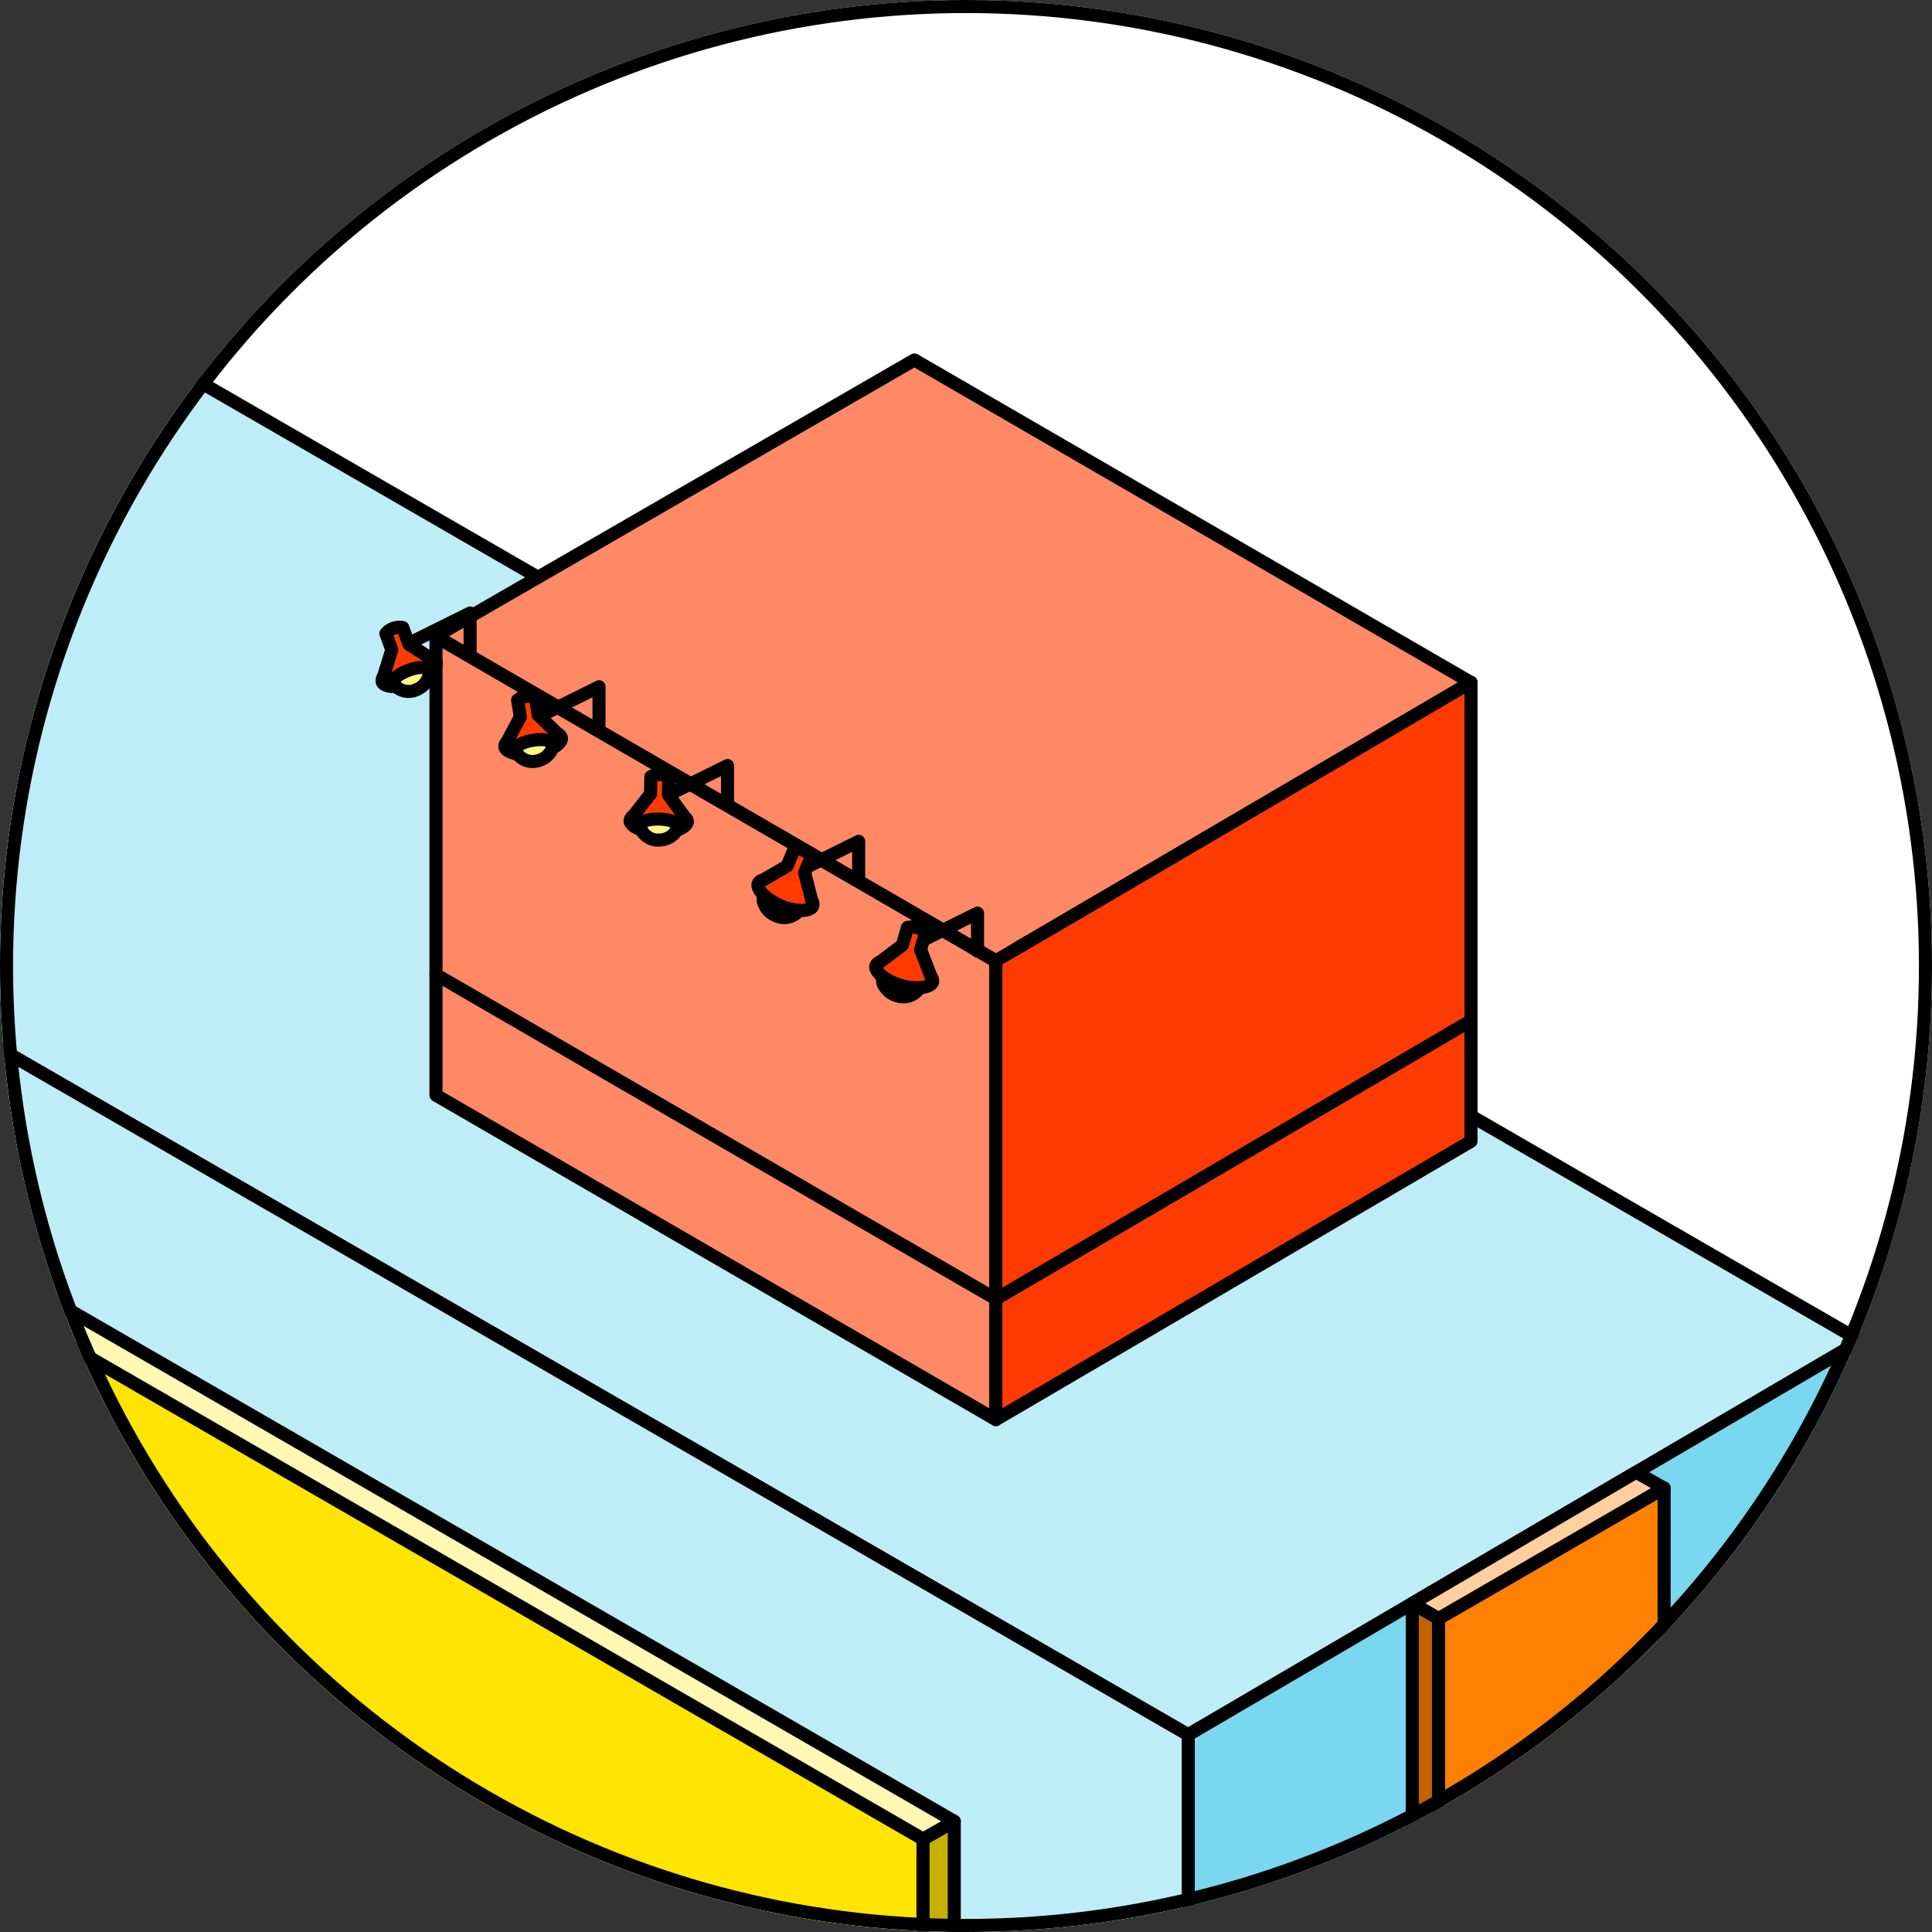 <svg xmlns="http://www.w3.org/2000/svg" xmlns:xlink="http://www.w3.org/1999/xlink" width="148" height="148" viewBox="0 0 148 148"><rect x="0" y="0" width="148" height="148" fill="#333333" stroke="none"/><defs><clipPath id="a"><circle cx="74" cy="74" r="74" transform="translate(0 0)" fill="#fff"/></clipPath><clipPath id="b"><rect width="45.919" height="88.471" fill="none"/></clipPath><clipPath id="c"><rect width="17.318" height="53.037" fill="none"/></clipPath><clipPath id="d"><rect width="19.102" height="53.57" fill="none"/></clipPath><clipPath id="e"><rect width="74.25" height="104.312" fill="none"/></clipPath><clipPath id="f"><rect width="22.296" height="74.115" fill="none"/></clipPath><clipPath id="g"><rect width="25.339" height="75.948" fill="none"/></clipPath></defs><g transform="translate(-100 -1948)"><g transform="translate(100 1948)" clip-path="url(#a)"><circle cx="74" cy="74" r="74" transform="translate(0 0)" fill="#fff"/><g transform="translate(-487.791 -755.15)"><g transform="translate(430.616 772.519)"><path d="M39.95,30.46l148.193,85.562,51.5-30.179L91.832.5Z" transform="translate(-39.95 -0.5)" fill="#beedf8"/><path d="M188.143,116.023,39.95,30.46,91.833.5,239.642,85.844Z" transform="translate(-39.95 -0.5)" fill="none" stroke="#000" stroke-linecap="round" stroke-linejoin="round" stroke-width="1"/><path d="M305.585,328.978V183.655l51.5-30.181V299.209Z" transform="translate(-157.388 -68.13)" fill="#79d7ef"/><path d="M305.585,328.978V183.655l51.5-30.181V299.209Z" transform="translate(-157.388 -68.13)" fill="none" stroke="#000" stroke-linecap="round" stroke-linejoin="round" stroke-width="1"/><path d="M188.153,285.093s0-145.258,0-145.324c0,0-147.749-85.307-148.192-85.561V199.533Z" transform="translate(-39.953 -24.244)" fill="#beedf8"/><path d="M188.153,285.093s0-145.258,0-145.324c0,0-147.749-85.307-148.192-85.561V199.533Z" transform="translate(-39.953 -24.244)" fill="none" stroke="#000" stroke-linecap="round" stroke-linejoin="round" stroke-width="1"/></g><g transform="translate(487.554 853.686)"><path d="M212.954,218.009l-70.945-42.426V148.424l70.945,40.985Z" transform="translate(-142.009 -147.065)" fill="#fee400"/><path d="M212.954,218.009l-70.945-42.426V148.424l70.945,40.985Z" transform="translate(-142.009 -147.065)" fill="none" stroke="#000" stroke-linecap="round" stroke-linejoin="round" stroke-width="1"/><path d="M269.176,249.4V220.812l2.392-1.357v28.588Z" transform="translate(-198.23 -178.467)" fill="#c6b100"/><path d="M269.176,249.4V220.812l2.392-1.357v28.588Z" transform="translate(-198.23 -178.467)" fill="none" stroke="#000" stroke-linecap="round" stroke-linejoin="round" stroke-width="1"/><path d="M212.957,188.329,142.01,147.345l2.393-1.358,70.947,40.984Z" transform="translate(-142.01 -145.987)" fill="#fff7b2"/><path d="M212.957,188.329,142.01,147.345l2.393-1.358,70.947,40.984Z" transform="translate(-142.01 -145.987)" fill="none" stroke="#000" stroke-linecap="round" stroke-linejoin="round" stroke-width="1"/></g><g transform="translate(595.977 867.928)"><path d="M339.948,243.6l.006-59.912,17.282-9.992-.008,59.9Z" transform="translate(-337.941 -172.481)" fill="#ff8002"/><path d="M339.948,243.6l.006-59.912,17.282-9.992-.008,59.9Z" transform="translate(-337.941 -172.481)" fill="none" stroke="#000" stroke-linecap="round" stroke-linejoin="round" stroke-width="1"/><path d="M338.365,182.728l-2.012-1.159L353.5,171.515l2.141,1.216Z" transform="translate(-336.352 -171.515)" fill="#ffcf9f"/><path d="M338.365,182.728l-2.012-1.159L353.5,171.515l2.141,1.216Z" transform="translate(-336.352 -171.515)" fill="none" stroke="#000" stroke-linecap="round" stroke-linejoin="round" stroke-width="1"/><path d="M338.361,250.613l-2.01-1.159V189.535l2.01,1.158Z" transform="translate(-336.352 -179.482)" fill="#c46200"/><path d="M338.361,250.613l-2.01-1.159V189.535l2.01,1.158Z" transform="translate(-336.352 -179.482)" fill="none" stroke="#000" stroke-linecap="round" stroke-linejoin="round" stroke-width="1"/></g><g transform="translate(408.606 912.062)"><path d="M.5,338.428,29.677,354.98l-.041-3.571L.5,334.881Z" transform="translate(-0.5 -287.874)" fill="#00bde9"/><path d="M29.677,354.979.5,338.428v-3.548l29.136,16.527Z" transform="translate(-0.5 -287.874)" fill="none" stroke="#000" stroke-linecap="round" stroke-linejoin="round" stroke-width="1"/><path d="M39.93,264.947l-20.178-10.9,5.936-3.428,20.134,10.872Z" transform="translate(-9.011 -250.623)" fill="#c3f4ff"/><path d="M39.93,264.947l-20.178-10.9,5.936-3.428,20.134,10.872Z" transform="translate(-9.011 -250.623)" fill="none" stroke="#000" stroke-linecap="round" stroke-linejoin="round" stroke-width="1"/><path d="M29.529,343.909.5,327.392l17.477-9.473,28.312,16.116Z" transform="translate(-0.5 -280.375)" fill="#c3f4ff"/><path d="M29.529,343.909.5,327.392l17.477-9.473,28.312,16.116Z" transform="translate(-0.5 -280.375)" fill="none" stroke="#000" stroke-linecap="round" stroke-linejoin="round" stroke-width="1"/><path d="M55.921,315.5V273.563l5.891-3.453v41.935Z" transform="translate(-25.001 -259.238)" fill="#00bde9"/><path d="M55.921,315.5V273.563l5.891-3.453v41.935Z" transform="translate(-25.001 -259.238)" fill="none" stroke="#000" stroke-linecap="round" stroke-linejoin="round" stroke-width="1"/><path d="M52.761,360.139v-3.571l16.633-9.761v3.571Z" transform="translate(-23.604 -293.146)" fill="#79d7ef"/><path d="M52.761,360.139v-3.571l16.633-9.761v3.571Z" transform="translate(-23.604 -293.146)" fill="none" stroke="#000" stroke-linecap="round" stroke-linejoin="round" stroke-width="1"/><path d="M39.93,309.6,19.752,298.7V256.766l20.178,10.9V309.6" transform="translate(-9.011 -253.339)" fill="#00bde9"/><path d="M39.93,309.6,19.752,298.7V256.766l20.178,10.9V309.6" transform="translate(-9.011 -253.339)" fill="none" stroke="#000" stroke-linecap="round" stroke-linejoin="round" stroke-width="1"/><path d="M39.93,303.635l-20.178-10.9V273.18l20.178,10.9v19.559" transform="translate(-9.011 -260.595)" fill="#005aea"/><path d="M39.93,303.635l-20.178-10.9V273.18l20.178,10.9Z" transform="translate(-9.011 -260.595)" fill="none" stroke="#000" stroke-linecap="round" stroke-linejoin="round" stroke-width="1"/></g><g transform="translate(517.057 782.725)"><path d="M245.2,64.809,202.3,39.956l36.65-21.164,42.629,24.7Z" transform="translate(-198.168 -18.792)" fill="#ff8965"/><path d="M245.2,64.809,202.3,39.956l36.65-21.164,42.629,24.7Z" transform="translate(-198.168 -18.792)" fill="none" stroke="#000" stroke-linecap="round" stroke-linejoin="round" stroke-width="1"/><path d="M202.3,56.823l42.887,24.848v35.107L202.3,91.93V56.823" transform="translate(-198.168 -35.606)" fill="#ff8965"/><path d="M202.3,56.823l42.887,24.848v35.107L202.3,91.93Z" transform="translate(-198.168 -35.606)" fill="none" stroke="#000" stroke-linecap="round" stroke-linejoin="round" stroke-width="1"/><path d="M279.175,84.371c.045.026,36.4-21.32,36.4-21.32V98.212l-36.4,21.32V84.371" transform="translate(-232.154 -38.359)" fill="#ff3b03"/><path d="M279.175,84.371c.045.026,36.4-21.32,36.4-21.32V98.212l-36.4,21.32Z" transform="translate(-232.154 -38.359)" fill="none" stroke="#000" stroke-linecap="round" stroke-linejoin="round" stroke-width="1"/><line x1="42.887" y1="24.848" transform="translate(4.134 47.083)" fill="#ff8965"/><line x1="42.887" y1="24.848" transform="translate(4.134 47.083)" fill="none" stroke="#000" stroke-linecap="round" stroke-linejoin="round" stroke-width="1"/><line x1="36.399" y2="21.32" transform="translate(47.022 50.612)" fill="#ff8965"/><line x1="36.399" y2="21.32" transform="translate(47.022 50.612)" fill="none" stroke="#000" stroke-linecap="round" stroke-linejoin="round" stroke-width="1"/><path d="M271.662,97.653V94.741l-6.3,3.124" transform="translate(-226.045 -52.369)" fill="none" stroke="#000" stroke-linecap="round" stroke-linejoin="round" stroke-width="1"/><path d="M255.341,87.8V84.892l-6.3,3.124" transform="translate(-218.829 -48.015)" fill="none" stroke="#000" stroke-linecap="round" stroke-linejoin="round" stroke-width="1"/><path d="M237.332,77.393V74.481l-6.3,3.124" transform="translate(-210.867 -43.412)" fill="none" stroke="#000" stroke-linecap="round" stroke-linejoin="round" stroke-width="1"/><path d="M219.687,66.578V63.666l-6.3,3.124" transform="translate(-203.066 -38.631)" fill="none" stroke="#000" stroke-linecap="round" stroke-linejoin="round" stroke-width="1"/><path d="M202.864,56.451V53.539l-5.2,2.576" transform="translate(-196.118 -34.154)" fill="none" stroke="#000" stroke-linecap="round" stroke-linejoin="round" stroke-width="1"/><path d="M197.272,59.772a3.931,3.931,0,0,1-1.639.262c-.389-.035-.66-.163-.725-.343a.519.519,0,0,1,.082-.408l.016-.027.009-.031.623-2-.453-1.246a1.252,1.252,0,0,1,.562-.4,1.437,1.437,0,0,1,.734-.062l.465,1.277,1.7,1.1.027.017.03.011a.518.518,0,0,1,.327.261c.126.347-.482,1.116-1.759,1.581" transform="translate(-194.892 -35.02)" fill="#ff3b02"/><path d="M197.272,59.772a3.931,3.931,0,0,1-1.639.262c-.389-.035-.66-.163-.725-.343a.519.519,0,0,1,.082-.408l.016-.027.009-.031.623-2-.453-1.246a1.252,1.252,0,0,1,.562-.4,1.437,1.437,0,0,1,.734-.062l.465,1.277,1.7,1.1.027.017.03.011a.518.518,0,0,1,.327.261C199.157,58.538,198.549,59.307,197.272,59.772Z" transform="translate(-194.892 -35.02)" fill="none" stroke="#000" stroke-linecap="round" stroke-linejoin="round" stroke-width="1"/><path d="M198.165,62.737h0a1.417,1.417,0,0,1-1.712-.475c-.146-.4.535-.808,1.162-1.037s1.375-.339,1.521.06a.963.963,0,0,1-.139.759,1.592,1.592,0,0,1-.832.693" transform="translate(-195.573 -37.46)" fill="#fff581"/><path d="M198.165,62.737h0a1.417,1.417,0,0,1-1.712-.475c-.146-.4.535-.808,1.162-1.037s1.375-.339,1.521.06a.963.963,0,0,1-.139.759A1.592,1.592,0,0,1,198.165,62.737Z" transform="translate(-195.573 -37.46)" fill="none" stroke="#000" stroke-linecap="round" stroke-linejoin="round" stroke-width="1"/><path d="M214.056,69.367a3.935,3.935,0,0,1-1.659-.056c-.375-.109-.616-.287-.646-.475a.517.517,0,0,1,.158-.385l.021-.024.015-.028.914-1.716.012-.023v0l.006-.01.06-.09-.017-.107-.19-1.2a1.246,1.246,0,0,1,.628-.285,1.434,1.434,0,0,1,.731.079l.2,1.25.014.093.068.065,1.393,1.343.023.023.028.016a.52.52,0,0,1,.271.319c.057.365-.686,1-2.029,1.217" transform="translate(-202.344 -39.197)" fill="#ff3b02"/><path d="M214.056,69.367a3.935,3.935,0,0,1-1.659-.056c-.375-.109-.616-.287-.646-.475a.517.517,0,0,1,.158-.385l.021-.024.015-.028.914-1.716.012-.023v0l.006-.01.06-.09-.017-.107-.19-1.2a1.246,1.246,0,0,1,.628-.285,1.434,1.434,0,0,1,.731.079l.2,1.25.014.093.068.065,1.393,1.343.023.023.028.016a.52.52,0,0,1,.271.319C216.142,68.515,215.4,69.154,214.056,69.367Z" transform="translate(-202.344 -39.197)" fill="none" stroke="#000" stroke-linecap="round" stroke-linejoin="round" stroke-width="1"/><path d="M214.815,72.566h0a1.417,1.417,0,0,1-1.59-.793c-.066-.421.68-.691,1.338-.8s1.415-.071,1.481.349a.96.96,0,0,1-.281.718,1.589,1.589,0,0,1-.948.522" transform="translate(-202.995 -41.84)" fill="#fff581"/><path d="M214.815,72.566h0a1.417,1.417,0,0,1-1.59-.793c-.066-.421.68-.691,1.338-.8s1.415-.071,1.481.349a.96.96,0,0,1-.281.718A1.589,1.589,0,0,1,214.815,72.566Z" transform="translate(-202.995 -41.84)" fill="none" stroke="#000" stroke-linecap="round" stroke-linejoin="round" stroke-width="1"/><path d="M231.131,80.167a3.937,3.937,0,0,1-1.624-.343c-.35-.172-.558-.389-.555-.58a.517.517,0,0,1,.223-.351l.025-.021.02-.025,1.2-1.532.016-.021v0l.008-.008.075-.08,0-.108.021-1.217a1.256,1.256,0,0,1,.668-.172,1.427,1.427,0,0,1,.707.2l-.022,1.266v.094l.055.076,1.139,1.565.019.026.025.021a.519.519,0,0,1,.211.36c-.006.37-.85.871-2.209.848" transform="translate(-209.95 -43.954)" fill="#ff3b02"/><path d="M231.131,80.167a3.937,3.937,0,0,1-1.624-.343c-.35-.172-.558-.389-.555-.58a.517.517,0,0,1,.223-.351l.025-.021.02-.025,1.2-1.532.016-.021v0l.008-.008.075-.08,0-.108.021-1.217a1.256,1.256,0,0,1,.668-.172,1.427,1.427,0,0,1,.707.2l-.022,1.266v.094l.055.076,1.139,1.565.019.026.025.021a.519.519,0,0,1,.211.36C233.333,79.689,232.49,80.19,231.131,80.167Z" transform="translate(-209.95 -43.954)" fill="none" stroke="#000" stroke-linecap="round" stroke-linejoin="round" stroke-width="1"/><path d="M231.742,83.438h0a1.417,1.417,0,0,1-1.429-1.057c.007-.426.789-.563,1.456-.552s1.406.176,1.4.6a.962.962,0,0,1-.4.659,1.6,1.6,0,0,1-1.025.349" transform="translate(-210.551 -46.661)" fill="#fff581"/><path d="M231.742,83.438h0a1.417,1.417,0,0,1-1.429-1.057c.007-.426.789-.563,1.456-.552s1.406.176,1.4.6a.962.962,0,0,1-.4.659A1.6,1.6,0,0,1,231.742,83.438Z" transform="translate(-210.551 -46.661)" fill="none" stroke="#000" stroke-linecap="round" stroke-linejoin="round" stroke-width="1"/><path d="M248.832,92.129h0a2.955,2.955,0,0,1,.976.61c.268.285.193.463.168.521a1.464,1.464,0,0,1-1.791.407,1.645,1.645,0,0,1-.823-.756.994.994,0,0,1-.1-.792c.171-.408.926-.263,1.574.009" transform="translate(-218.024 -51.098)" fill="#fff581"/><path d="M248.832,92.129h0a2.955,2.955,0,0,1,.976.61c.268.285.193.463.168.521a1.464,1.464,0,0,1-1.791.407,1.645,1.645,0,0,1-.823-.756.994.994,0,0,1-.1-.792C247.43,91.712,248.184,91.857,248.832,92.129Z" transform="translate(-218.024 -51.098)" fill="none" stroke="#000" stroke-linecap="round" stroke-linejoin="round" stroke-width="1"/><path d="M250.053,86.067h0a1.291,1.291,0,0,1,.563.445l-.486,1.157-.042.1.036.1.005.015v.021l0,0,.492,1.936.008.031.015.028a.539.539,0,0,1,.064.43c-.077.184-.364.3-.768.321a4.054,4.054,0,0,1-1.673-.351c-1.193-.5-1.9-1.322-1.731-1.721a.539.539,0,0,1,.354-.256l.031-.009.028-.016,1.718-1,.081-.047.036-.086.5-1.2a1.485,1.485,0,0,1,.758.1" transform="translate(-217.716 -48.485)" fill="#ff3b02"/><path d="M250.053,86.067h0a1.291,1.291,0,0,1,.563.445l-.486,1.157-.042.1.036.1.005.015v.021l0,0,.492,1.936.008.031.015.028a.539.539,0,0,1,.064.43c-.077.184-.364.3-.768.321a4.054,4.054,0,0,1-1.673-.351c-1.193-.5-1.9-1.322-1.731-1.721a.539.539,0,0,1,.354-.256l.031-.009.028-.016,1.718-1,.081-.047.036-.086.5-1.2A1.485,1.485,0,0,1,250.053,86.067Z" transform="translate(-217.716 -48.485)" fill="none" stroke="#000" stroke-linecap="round" stroke-linejoin="round" stroke-width="1"/><path d="M265.171,103.1h0a2.949,2.949,0,0,1,1.042.49c.3.251.247.436.23.5a1.464,1.464,0,0,1-1.73.617,1.647,1.647,0,0,1-.907-.653,1,1,0,0,1-.2-.774c.122-.425.888-.37,1.564-.177" transform="translate(-225.262 -56)" fill="#fff581"/><path d="M265.171,103.1h0a2.949,2.949,0,0,1,1.042.49c.3.251.247.436.23.5a1.464,1.464,0,0,1-1.73.617,1.647,1.647,0,0,1-.907-.653,1,1,0,0,1-.2-.774C263.729,102.85,264.495,102.9,265.171,103.1Z" transform="translate(-225.262 -56)" fill="none" stroke="#000" stroke-linecap="round" stroke-linejoin="round" stroke-width="1"/><path d="M265.878,96.706h0a1.291,1.291,0,0,1,.612.375l-.345,1.207-.03.1.049.1.007.014,0,.021,0,0,.719,1.864.012.03.018.027a.537.537,0,0,1,.114.419c-.055.191-.325.345-.724.41a4.058,4.058,0,0,1-1.7-.15c-1.245-.356-2.042-1.087-1.923-1.5a.542.542,0,0,1,.32-.3l.03-.013.026-.02,1.588-1.2.074-.056.026-.09.359-1.255a1.484,1.484,0,0,1,.764.009" transform="translate(-224.861 -53.214)" fill="#ff3b02"/><path d="M265.878,96.706h0a1.291,1.291,0,0,1,.612.375l-.345,1.207-.03.1.049.1.007.014,0,.021,0,0,.719,1.864.012.03.018.027a.537.537,0,0,1,.114.419c-.055.191-.325.345-.724.41a4.058,4.058,0,0,1-1.7-.15c-1.245-.356-2.042-1.087-1.923-1.5a.542.542,0,0,1,.32-.3l.03-.013.026-.02,1.588-1.2.074-.056.026-.09.359-1.255A1.484,1.484,0,0,1,265.878,96.706Z" transform="translate(-224.861 -53.214)" fill="none" stroke="#000" stroke-linecap="round" stroke-linejoin="round" stroke-width="1"/></g><g transform="translate(408.614 816.844)"><path d="M8.971,104l.006-5.612L26.258,88.4,26.25,94Z" transform="translate(-4.252 -83.683)" fill="#b1ff01"/><path d="M8.971,104l.006-5.612L26.258,88.4,26.25,94Z" transform="translate(-4.252 -83.683)" fill="none" stroke="#000" stroke-linecap="round" stroke-linejoin="round" stroke-width="1"/><path d="M8.971,171.716l.006-5.612,17.282-9.992-.008,5.6Z" transform="translate(-4.252 -113.621)" fill="#b1ff01"/><path d="M8.971,171.716l.006-5.612,17.282-9.992-.008,5.6Z" transform="translate(-4.252 -113.621)" fill="none" stroke="#000" stroke-linecap="round" stroke-linejoin="round" stroke-width="1"/><path d="M4.109,152.039l.006-59.912L21.4,82.134l-.008,59.9Z" transform="translate(-2.103 -80.915)" fill="#1d0"/><path d="M4.109,152.039l.006-59.912L21.4,82.134l-.008,59.9Z" transform="translate(-2.103 -80.915)" fill="none" stroke="#000" stroke-linecap="round" stroke-linejoin="round" stroke-width="1"/><path d="M2.527,91.162.515,90,17.659,79.948,19.8,81.165Z" transform="translate(-0.514 -79.948)" fill="#b1ff01"/><path d="M2.527,91.162.515,90,17.659,79.948,19.8,81.165Z" transform="translate(-0.514 -79.948)" fill="none" stroke="#000" stroke-linecap="round" stroke-linejoin="round" stroke-width="1"/><path d="M2.523,159.047l-2.01-1.159V97.969l2.01,1.158Z" transform="translate(-0.513 -87.915)" fill="#b1ff01"/><path d="M2.523,159.047l-2.01-1.159V97.969l2.01,1.158Z" transform="translate(-0.513 -87.915)" fill="none" stroke="#000" stroke-linecap="round" stroke-linejoin="round" stroke-width="1"/></g><g transform="translate(471.347 921.856)"><path d="M304.449,418.621l-30.774-16.956-47.5,27.6-74.342-43.717-28.974,16.473-5.934,3.374,103.767,59.725,4.623.309,76.9-44.914Z" transform="translate(-114.712 -320.069)" fill="#beedf8"/><path d="M304.449,418.621l-30.774-16.956-47.5,27.6-74.342-43.717L116.924,405.4l103.767,59.725,4.623.309,76.9-44.914Z" transform="translate(-114.712 -320.069)" fill="none" stroke="#000" stroke-linecap="round" stroke-linejoin="round" stroke-width="1"/><path d="M422.535,374.522l-24.9-13.725V293.3l24.807,14.526" transform="translate(-238.813 -279.285)" fill="#beedf8"/><path d="M422.535,374.522l-24.9-13.725V293.3l24.807,14.526" transform="translate(-238.813 -279.285)" fill="none" stroke="#000" stroke-linecap="round" stroke-linejoin="round" stroke-width="1"/><path d="M445.408,395.628c-2.011,0-3.14-1.237-3.14-1.806V327.795c0-.32,6.178-.324,6.178,0v66.027a3.042,3.042,0,0,1-3.038,1.806" transform="translate(-258.547 -294.428)" fill="#79d7ef"/><path d="M445.408,395.628c-2.011,0-3.14-1.237-3.14-1.806V327.795c0-.32,6.178-.324,6.178,0v66.027A3.042,3.042,0,0,1,445.408,395.628Z" transform="translate(-258.547 -294.428)" fill="none" stroke="#000" stroke-linecap="round" stroke-linejoin="round" stroke-width="1"/><path d="M122.818,353.747v-66.3L147.026,273.9v66.3Z" transform="translate(-117.317 -270.707)" fill="#79d7ef"/><path d="M122.747,354.112l.039-66.665L146.995,273.9l-.039,66.664Z" transform="translate(-117.286 -270.707)" fill="none" stroke="#000" stroke-linecap="round" stroke-linejoin="round" stroke-width="1"/><path d="M116.652,370.362a4.9,4.9,0,0,1-2.275-.493,1.411,1.411,0,0,1-.865-1.155v-66.84c0-.32,6.178.9,6.178,1.227v65.613a1.42,1.42,0,0,1-.825,1.1,4.4,4.4,0,0,1-2.214.543" transform="translate(-113.203 -283.051)" fill="#beedf8"/><path d="M116.652,370.362a4.9,4.9,0,0,1-2.275-.493,1.411,1.411,0,0,1-.865-1.155v-66.84c0-.32,6.178.9,6.178,1.227v65.613a1.42,1.42,0,0,1-.825,1.1A4.4,4.4,0,0,1,116.652,370.362Z" transform="translate(-113.203 -283.051)" fill="none" stroke="#000" stroke-linecap="round" stroke-linejoin="round" stroke-width="1"/><g transform="translate(14.453 14.415)"><path d="M147.73,370.265V307.938l19.794-11.078v62.327Z" transform="translate(-141.668 -296.859)" fill="#d879ef"/><path d="M147.73,370.265V307.938l19.794-11.078v62.327Z" transform="translate(-141.668 -296.859)" fill="none" stroke="#000" stroke-linecap="round" stroke-linejoin="round" stroke-width="1"/><path d="M136.865,374.541l6.062,3.669V316.187l-6.062-1.356Z" transform="translate(-136.865 -304.805)" fill="#b75ace"/><path d="M136.865,374.541l6.062,3.669V316.187l-6.062-1.356Z" transform="translate(-136.865 -304.805)" fill="none" stroke="#000" stroke-linecap="round" stroke-linejoin="round" stroke-width="1"/><line y1="8.717" x2="15.696" transform="translate(8.088 32.179)" fill="none" stroke="#000" stroke-linecap="round" stroke-linejoin="round" stroke-width="1"/><path d="M147.738,399.99l19.815-11-.03,10.93L147.73,410.994Z" transform="translate(-141.668 -337.589)" fill="#d879ef"/><path d="M147.738,399.99l19.815-11-.03,10.93L147.73,410.994Z" transform="translate(-141.668 -337.589)" fill="none" stroke="#000" stroke-linecap="round" stroke-linejoin="round" stroke-width="1"/><path d="M155.432,342.023l-2.348,2.632.006,1.8,2.173-2.42.054-.027-.139,7.84,2.173-1.125.133-9.6Z" transform="translate(-144.035 -316.426)" fill="#fff"/><path d="M153.461,389.408v-1.665l3.177-4.565q.405-.6.682-1.054a5.206,5.206,0,0,0,.421-.831,2.022,2.022,0,0,0,.145-.73.839.839,0,0,0-.179-.586.617.617,0,0,0-.488-.194,1.6,1.6,0,0,0-.7.2,2.621,2.621,0,0,0-.715.53,2.363,2.363,0,0,0-.471.717,2.1,2.1,0,0,0-.167.822l-1.793.914a4.04,4.04,0,0,1,.4-1.724,5.531,5.531,0,0,1,1.111-1.565,7.017,7.017,0,0,1,1.706-1.283,4.668,4.668,0,0,1,1.768-.585,1.431,1.431,0,0,1,1.11.369,1.579,1.579,0,0,1,.4,1.167,3.527,3.527,0,0,1-.2,1.1,9.409,9.409,0,0,1-.7,1.6c-.338.572-.966,1.3-1.579,2.17l-1.305,1.943v.061l3.749-1.914v1.544Z" transform="translate(-144.164 -332.646)" fill="#fff"/><path d="M166.037,346.639l-2.863,1.544v4.263l1.014-.547v-1.714l1.665-.9v-.839l-1.665.9v-.874l1.849-1Z" transform="translate(-148.497 -318.867)" fill="#fff"/><path d="M168.976,381.849l-2.767,1.517v4.263l.98-.537v-1.714l1.609-.884v-.839l-1.609.884v-.874l1.787-.98Z" transform="translate(-149.838 -334.434)" fill="#fff"/></g><path d="M305.413,475.666a3.309,3.309,0,0,1-3.137-1.923V405.5c0-.32,6.178-.324,6.178,0v68.245a3.177,3.177,0,0,1-3.042,1.923" transform="translate(-196.656 -328.781)" fill="#beedf8"/><path d="M305.413,475.666a3.309,3.309,0,0,1-3.137-1.923V405.5c0-.32,6.178-.324,6.178,0v68.245A3.177,3.177,0,0,1,305.413,475.666Z" transform="translate(-196.656 -328.781)" fill="none" stroke="#000" stroke-linecap="round" stroke-linejoin="round" stroke-width="1"/><path d="M303.07,310.123v-5.408l-25.7-9.581L223.34,326.177l-82.695-47.309-27.687,10.577v5.408l85.924,49.156,22.832,13.314Z" transform="translate(-112.958 -272.904)" fill="#beedf8"/><path d="M303.07,310.123v-5.408l-25.7-9.581L223.34,326.177l-82.695-47.309-27.687,10.577v5.408l85.924,49.156,22.832,13.314Z" transform="translate(-112.958 -272.904)" fill="none" stroke="#000" stroke-linecap="round" stroke-linejoin="round" stroke-width="1"/><path d="M303.193,299.887,271.841,282.33l-51.349,29.632-77.027-43.785L113.1,284.618l85.914,49.15,22.829,13.313Z" transform="translate(-113.023 -268.177)" fill="#beedf8"/><path d="M303.193,299.887,271.841,282.33l-51.349,29.632-77.027-43.785L113.1,284.618l85.914,49.15,22.829,13.313Z" transform="translate(-113.023 -268.177)" fill="none" stroke="#000" stroke-linecap="round" stroke-linejoin="round" stroke-width="1"/><g transform="translate(59.489 55.86)"><g transform="translate(0 0)" opacity="0.25"><g transform="translate(0 0)"><g clip-path="url(#b)"><path d="M265.508,456.775s0-61.6,0-61.642c0,0-45.6-26.647-45.917-26.829v62.377Z" transform="translate(-219.59 -368.304)" fill="#79d7ef"/></g></g></g><line y2="62.499" fill="none" stroke="#000" stroke-linecap="round" stroke-linejoin="round" stroke-width="1"/><g transform="translate(16.304 19.227)" opacity="0.4"><g transform="translate(0 0)"><g clip-path="url(#c)"><path d="M265.052,402.767l1.081.581L250.093,455.8l-1.279-.7Z" transform="translate(-248.814 -402.767)" fill="#fff"/></g></g></g><g transform="translate(19.49 21.213)" opacity="0.4"><g clip-path="url(#d)"><path d="M271.194,406.327l2.433,1.33L257.112,459.9l-2.586-1.468Z" transform="translate(-254.525 -406.327)" fill="#fff"/></g></g></g><g transform="translate(121.365 74.497)"><path d="M339.842,445.9l-9.343-5.344V424.474l32.115-10.191L370.2,417.6v16.078l-20.278,11.967Z" transform="translate(-330.499 -407.268)" fill="#ff3b03"/><path d="M339.842,445.9l-9.343-5.344V424.474l32.115-10.191L370.2,417.6v16.078l-20.278,11.967Z" transform="translate(-330.499 -407.268)" fill="none" stroke="#000" stroke-linecap="round" stroke-linejoin="round" stroke-width="1"/><path d="M339.842,424.259l-9.343-5.344,29.991-17.206,9.248,5.29.463,5.043-20.278,11.967Z" transform="translate(-330.499 -401.709)" fill="#ff3b03"/><path d="M339.842,424.259l-9.343-5.344,29.991-17.206,9.248,5.29.463,5.043-20.278,11.967Z" transform="translate(-330.499 -401.709)" fill="none" stroke="#000" stroke-linecap="round" stroke-linejoin="round" stroke-width="1"/><path d="M366.935,423.926l.86-2.481,7.959-4.717-.945,2.435Z" transform="translate(-346.608 -408.349)" fill="#ff3b03"/><path d="M366.935,423.926l.86-2.481,7.959-4.717-.945,2.435Z" transform="translate(-346.608 -408.349)" fill="none" stroke="#000" stroke-linecap="round" stroke-linejoin="round" stroke-width="1"/><path d="M370.169,424.546l-1.692-3.1,7.958-4.717,1.607,3.055Z" transform="translate(-347.289 -408.349)" fill="#ff3b03"/><path d="M370.169,424.546l-1.692-3.1,7.958-4.717,1.607,3.055Z" transform="translate(-347.289 -408.349)" fill="none" stroke="#000" stroke-linecap="round" stroke-linejoin="round" stroke-width="1"/><line y2="15.895" transform="translate(19.419 22.301)" fill="#ff3b03"/><line y2="15.895" transform="translate(19.419 22.301)" fill="none" stroke="#000" stroke-linecap="round" stroke-linejoin="round" stroke-width="1"/><line y2="15.366" transform="translate(9.43 22.83)" fill="none" stroke="#000" stroke-linecap="round" stroke-linejoin="round" stroke-width="1"/></g><g transform="translate(111.702 39.982)"><g transform="translate(0 0)" opacity="0.25"><g transform="translate(0)"><g clip-path="url(#e)"><path d="M308.92,446.645l.1-61.256,74.03-43.056.117,61.229Z" transform="translate(-308.92 -342.334)" fill="#79d7ef"/></g></g></g><g transform="translate(40.541 1.808)"><g transform="translate(0 4.866)" opacity="0.4"><g clip-path="url(#f)"><path d="M401.809,355.514l2.075-1.219L383.69,427.128l-2.1,1.283Z" transform="translate(-381.588 -354.296)" fill="#fff"/></g></g><g transform="translate(5.144 0)" opacity="0.4"><g transform="translate(0 0)"><g clip-path="url(#g)"><path d="M411.27,348.42l4.878-2.846-20.228,73-5.111,2.946Z" transform="translate(-390.808 -345.574)" fill="#fff"/></g></g></g></g></g></g></g></g><g transform="translate(100 1948)" fill="none" stroke="#000" stroke-width="1"><circle cx="74" cy="74" r="74" stroke="none"/><circle cx="74" cy="74" r="73.5" fill="none"/></g></g></svg>